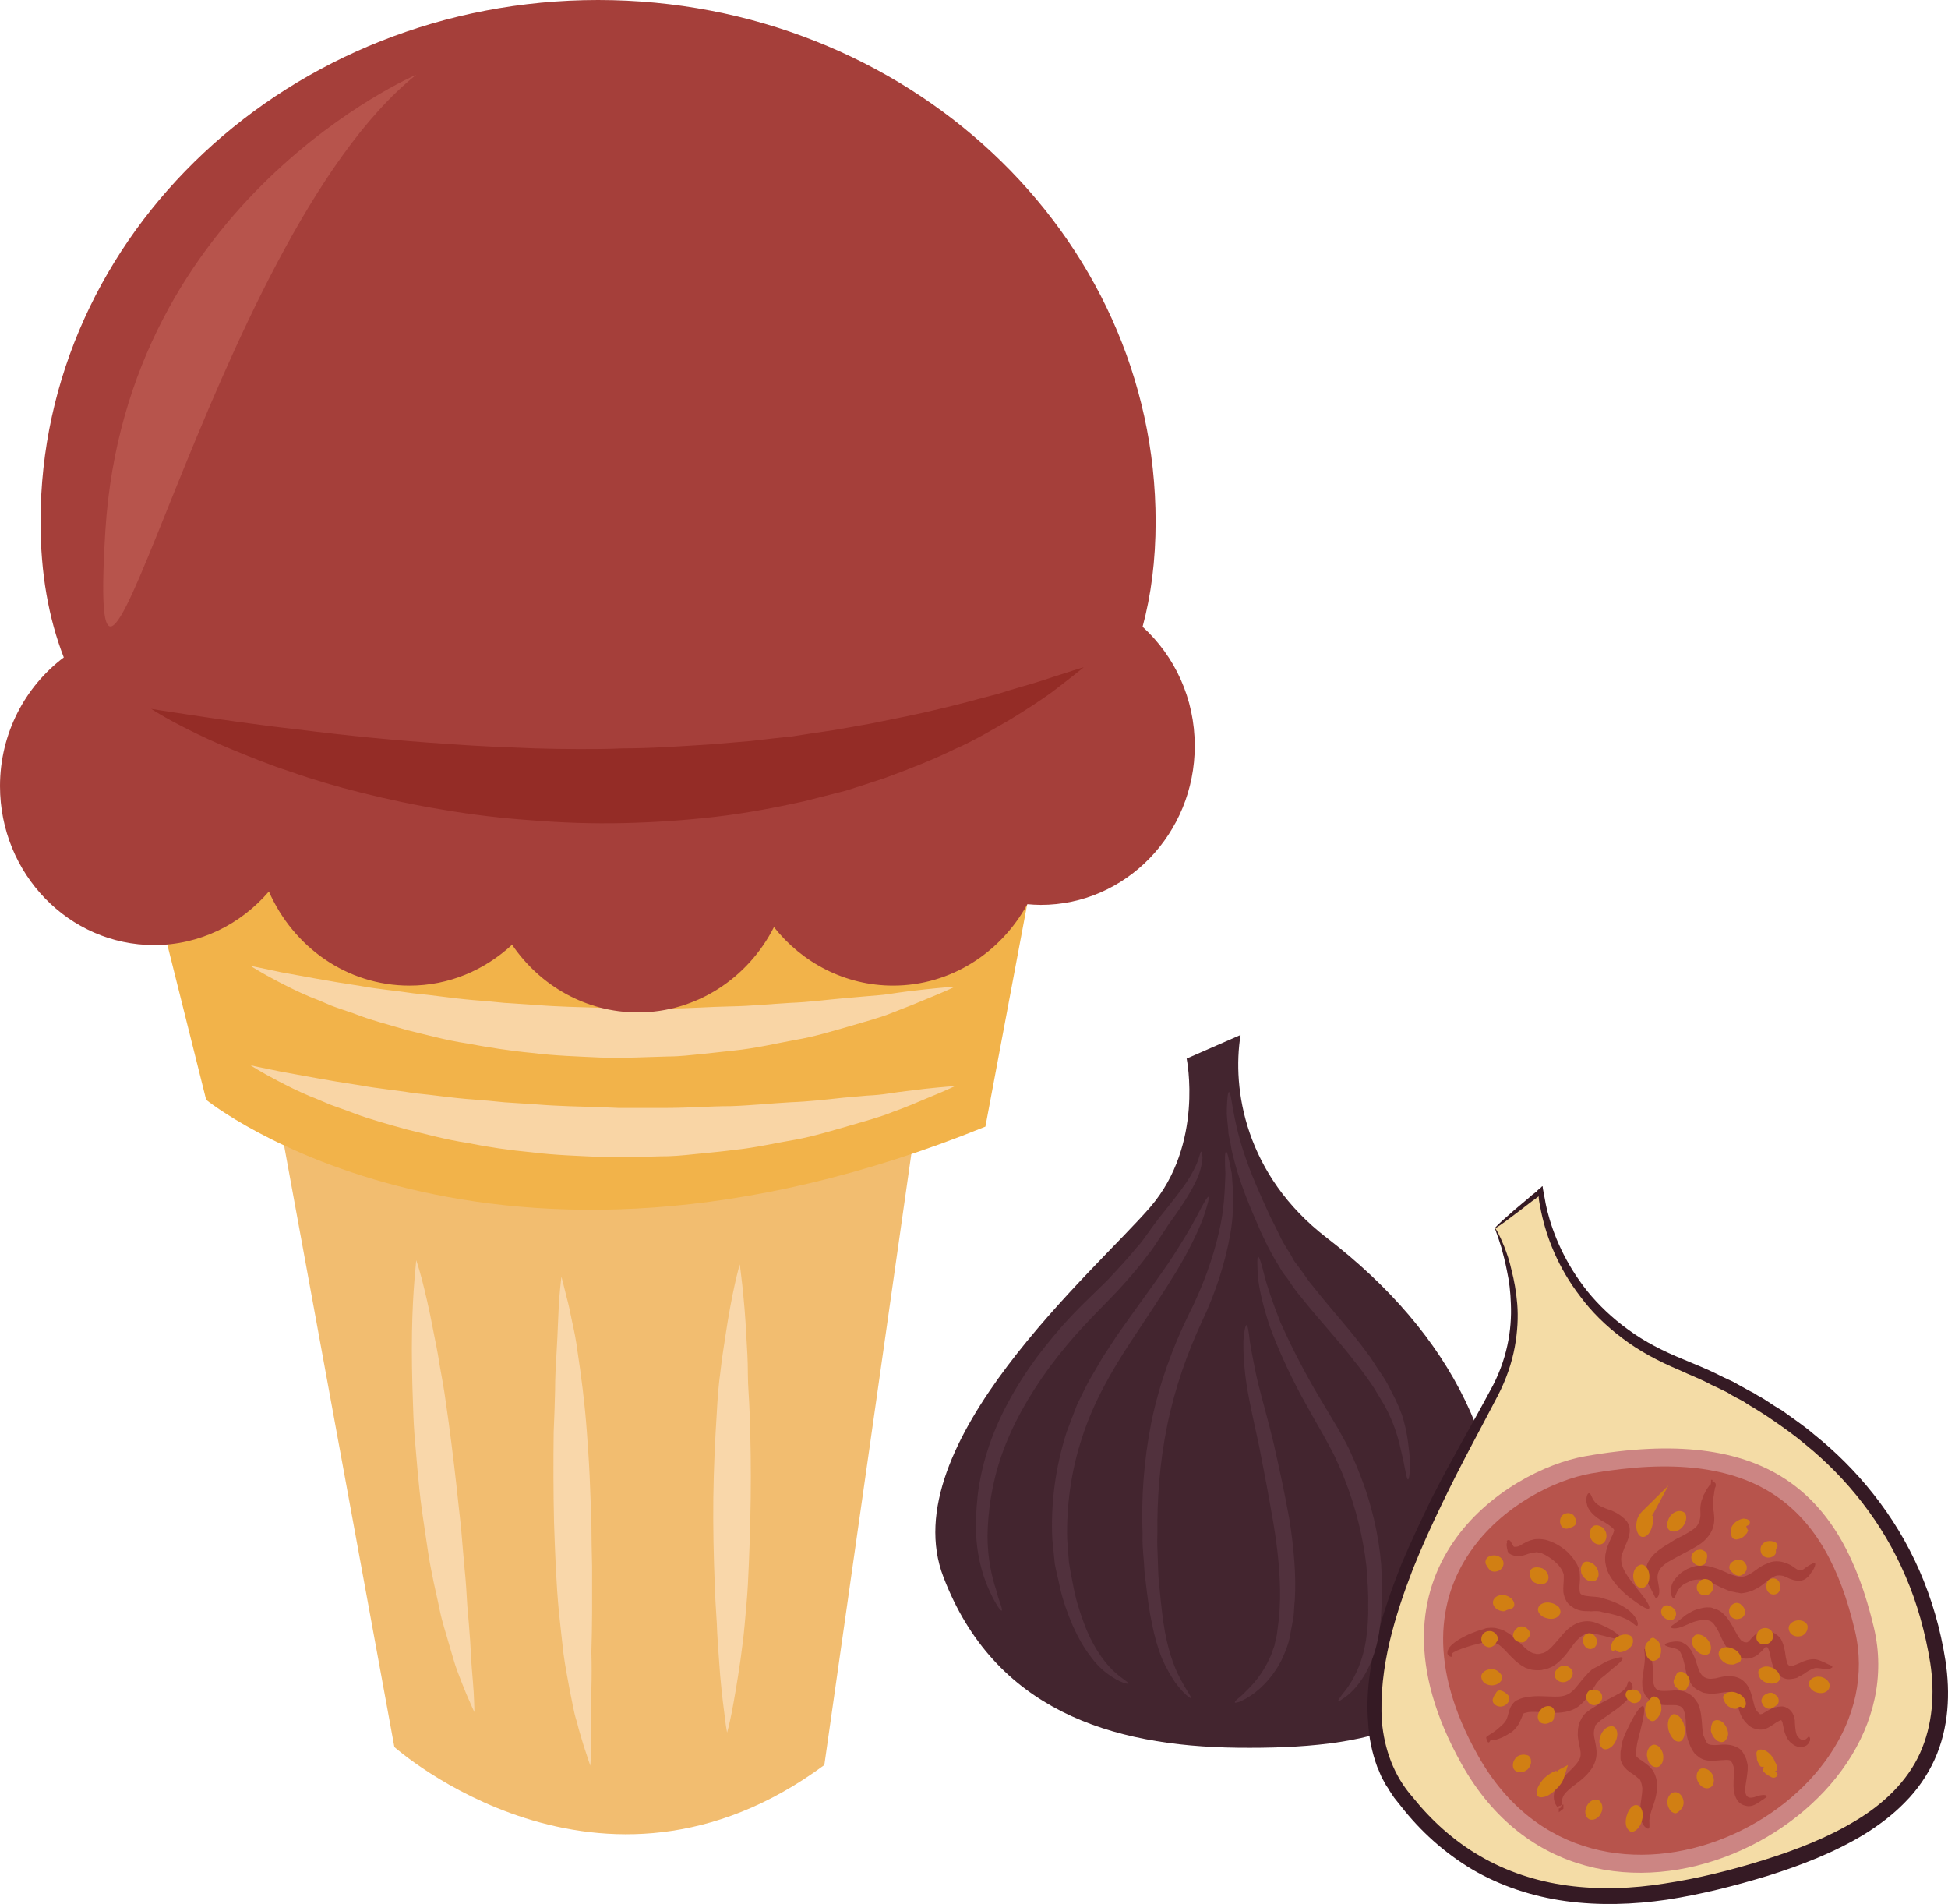 <?xml version="1.0" encoding="UTF-8" standalone="no"?>
<!-- Creator: CorelDRAW Home & Student X7 -->

<svg
   xmlns:dc="http://purl.org/dc/elements/1.1/"
   xmlns:cc="http://creativecommons.org/ns#"
   xmlns:rdf="http://www.w3.org/1999/02/22-rdf-syntax-ns#"
   xmlns:svg="http://www.w3.org/2000/svg"
   xmlns="http://www.w3.org/2000/svg"
   xmlns:sodipodi="http://sodipodi.sourceforge.net/DTD/sodipodi-0.dtd"
   xmlns:inkscape="http://www.inkscape.org/namespaces/inkscape"
   xml:space="preserve"
   width="55.273mm"
   height="54.013mm"
   version="1.1"
   style="clip-rule:evenodd;fill-rule:evenodd;image-rendering:optimizeQuality;shape-rendering:geometricPrecision;text-rendering:geometricPrecision"
   viewBox="0 0 5527.297 5401.294"
   id="svg175"
   sodipodi:docname="3861.svg"
   inkscape:version="0.92.4 (5da689c313, 2019-01-14)"><sodipodi:namedview
   pagecolor="#ffffff"
   bordercolor="#666666"
   borderopacity="1"
   objecttolerance="10"
   gridtolerance="10"
   guidetolerance="10"
   inkscape:pageopacity="0"
   inkscape:pageshadow="2"
   inkscape:window-width="640"
   inkscape:window-height="480"
   id="namedview177"
   showgrid="false"
   inkscape:zoom="0.2102413"
   inkscape:cx="102.61417"
   inkscape:cy="89.056772"
   inkscape:window-x="0"
   inkscape:window-y="0"
   inkscape:window-maximized="0"
   inkscape:current-layer="svg175" />
 <defs
   id="defs4">
  <style
   type="text/css"
   id="style2">
   <![CDATA[
    .fil2 {fill:#351A24;fill-rule:nonzero}
    .fil0 {fill:#43252F;fill-rule:nonzero}
    .fil7 {fill:#51313D;fill-rule:nonzero}
    .fil12 {fill:#942C26;fill-rule:nonzero}
    .fil5 {fill:#A53F3A;fill-rule:nonzero}
    .fil4 {fill:#B7544C;fill-rule:nonzero}
    .fil3 {fill:#CC8583;fill-rule:nonzero}
    .fil6 {fill:#D17F13;fill-rule:nonzero}
    .fil9 {fill:#F2B34A;fill-rule:nonzero}
    .fil8 {fill:#F2BD70;fill-rule:nonzero}
    .fil1 {fill:#F4DCA6;fill-rule:nonzero}
    .fil11 {fill:#F9D5A5;fill-rule:nonzero}
    .fil10 {fill:#F9D7AA;fill-rule:nonzero}
   ]]>
  </style>
 </defs>
 <g
   id="Vrstva_x0020_1"
   transform="translate(-7785,-11805)">
  <g
   id="_773472712">
   <path
   class="fil0"
   d="m 11152,14808 c 0,0 50,243 -103,421 -153,178 -732,674 -587,1050 144,376 475,480 835,484 360,4 690,-50 736,-438 45,-389 -126,-734 -484,-1009 -231,-178 -269,-422 -244,-575 z"
   id="path7"
   inkscape:connector-curvature="0"
   style="fill:#43252f;fill-rule:nonzero" />
   <path
   class="fil1"
   d="m 12027,15289 c 0,0 113,222 14,434 -100,212 -524,845 -284,1169 241,324 587,334 935,242 347,-93 651,-234 591,-620 -61,-387 -319,-673 -737,-842 -271,-109 -373,-334 -389,-488 z"
   id="path9"
   inkscape:connector-curvature="0"
   style="fill:#f4dca6;fill-rule:nonzero" />
   <path
   class="fil2"
   d="m 12027,15289 c -1,-1 13,-15 42,-40 14,-13 33,-28 54,-46 6,-6 14,-12 22,-18 3,-4 7,-7 11,-10 2,-2 4,-5 6,-5 l 1,8 c 2,10 4,21 6,32 2,13 4,19 6,29 17,68 51,150 114,229 31,38 70,76 116,109 46,34 99,61 158,85 30,13 62,25 92,40 15,8 31,15 46,22 16,9 31,17 47,26 8,4 16,8 23,13 8,4 16,9 24,14 15,10 30,20 46,29 30,22 62,43 91,68 120,96 229,226 299,386 35,80 60,166 74,256 14,91 10,191 -31,281 -20,44 -49,86 -84,121 -34,35 -74,65 -116,91 -84,51 -177,87 -272,117 -95,29 -190,53 -287,68 -96,14 -193,17 -288,4 -94,-13 -185,-43 -265,-90 -79,-47 -147,-109 -201,-178 l -20,-25 c -6,-9 -13,-19 -18,-28 -7,-9 -11,-19 -17,-29 -5,-10 -8,-20 -13,-30 -15,-41 -24,-84 -26,-126 -7,-83 6,-164 24,-239 19,-74 44,-144 70,-210 28,-66 57,-127 85,-185 59,-116 118,-216 166,-306 50,-88 63,-176 60,-247 -1,-35 -5,-67 -11,-94 -5,-26 -11,-49 -16,-67 -11,-36 -19,-54 -18,-55 1,-1 12,17 26,52 7,18 15,40 21,68 7,27 13,59 16,95 3,37 1,78 -7,122 -8,44 -24,92 -48,138 -47,91 -104,193 -159,308 -28,58 -56,119 -82,184 -25,65 -49,134 -66,206 -17,73 -27,150 -22,227 7,77 33,153 88,215 52,65 116,123 190,166 75,44 160,72 249,84 89,12 183,9 276,-6 93,-14 186,-37 279,-66 93,-29 183,-64 262,-112 79,-47 147,-112 183,-192 36,-80 42,-170 29,-255 -14,-86 -37,-170 -70,-246 -65,-153 -168,-280 -284,-374 -28,-24 -58,-45 -88,-66 -14,-10 -30,-20 -44,-29 -8,-5 -16,-10 -23,-14 -8,-5 -15,-9 -22,-14 -16,-8 -31,-16 -45,-25 -16,-8 -31,-15 -46,-22 -29,-16 -60,-27 -89,-41 -60,-25 -116,-55 -163,-91 -48,-36 -88,-76 -119,-118 -64,-83 -96,-169 -111,-240 -4,-21 -6,-29 -7,-40 v -4 c -1,0 -2,1 -3,2 -2,1 -4,2 -5,4 -5,3 -9,6 -13,9 -22,17 -40,31 -55,42 -30,23 -47,34 -48,33 z"
   id="path11"
   inkscape:connector-curvature="0"
   style="fill:#351a24;fill-rule:nonzero" />
   <path
   class="fil3"
   d="m 12283,15936 c -222,39 -660,320 -351,873 360,643 1301,167 1170,-387 -91,-385 -306,-576 -819,-486 z"
   id="path13"
   inkscape:connector-curvature="0"
   style="fill:#cc8583;fill-rule:nonzero" />
   <path
   class="fil4"
   d="m 12299,15985 c -203,36 -605,293 -321,799 329,589 1190,152 1070,-354 -83,-352 -280,-527 -749,-445 z"
   id="path15"
   inkscape:connector-curvature="0"
   style="fill:#b7544c;fill-rule:nonzero" />
   <path
   class="fil5"
   d="m 12798,16901 c 0,3 -7,6 -21,16 -4,2 -8,6 -14,8 -6,3 -14,5 -23,3 -10,-2 -18,-6 -25,-15 -6,-9 -9,-19 -10,-28 -3,-19 0,-36 0,-53 0,-4 0,-8 0,-12 -1,-2 -1,-2 -1,-3 l -2,-6 c -1,-4 -3,-6 -4,-8 -1,-2 -1,-2 -2,-3 -1,-1 -1,-1 -2,-1 -2,-1 -9,-2 -18,-1 -9,0 -21,2 -35,2 -7,0 -15,-1 -24,-4 -4,-2 -9,-4 -12,-7 -4,-3 -8,-6 -11,-9 -11,-14 -15,-27 -20,-40 -6,-22 -5,-40 -6,-56 -1,-16 -5,-29 -8,-32 l -1,-1 v 0 c -3,-4 -6,-6 -11,-7 -5,-2 -11,-2 -19,-2 -14,0 -34,2 -54,-8 -10,-5 -17,-13 -23,-22 -4,-9 -7,-18 -7,-25 -1,-16 1,-28 3,-39 3,-21 5,-36 4,-47 0,-10 -3,-16 -1,-18 2,-1 9,2 15,14 7,12 9,32 9,53 0,10 0,22 2,32 3,10 7,16 14,18 7,3 20,2 37,1 9,-1 19,-1 31,1 11,3 24,10 33,20 l -1,-1 c 3,4 8,10 11,15 2,5 4,10 6,16 3,10 4,19 5,28 2,18 2,35 5,47 4,10 8,19 11,23 0,1 2,1 2,2 1,1 2,1 2,1 3,1 5,2 10,2 8,1 18,0 30,-1 13,0 27,0 43,9 4,2 8,5 10,8 3,3 5,6 7,10 3,6 7,13 8,18 l 2,9 c 0,1 1,3 1,5 v 5 c 0,6 0,11 -1,17 -2,19 -6,35 -6,47 0,25 14,26 32,19 8,-3 16,-4 21,-4 6,0 8,3 8,4 z"
   id="path17"
   inkscape:connector-curvature="0"
   style="fill:#a53f3a;fill-rule:nonzero" />
   <path
   class="fil5"
   d="m 12918,16731 c 1,1 2,2 3,5 0,2 0,3 0,6 -1,2 -2,4 -3,7 -2,3 -5,6 -8,8 -4,2 -9,4 -14,4 -10,1 -21,-4 -30,-13 1,0 2,1 2,2 -8,-6 -14,-16 -17,-25 -4,-9 -5,-19 -7,-27 -1,-4 -1,-8 -3,-10 0,-2 -1,-2 -2,-3 0,0 -1,0 -3,0 -1,1 -3,2 -5,3 -7,3 -14,10 -29,18 -6,3 -16,7 -28,5 -11,-1 -21,-6 -28,-12 -6,-6 -11,-11 -16,-19 -5,-7 -8,-15 -10,-22 -5,-14 -7,-27 -10,-36 -2,-8 -6,-13 -8,-14 -1,-1 -2,-1 -2,-1 -1,0 -1,-1 -3,-1 -3,-1 -6,-1 -10,-1 -16,0 -36,8 -63,3 -8,-1 -12,-4 -18,-7 -5,-2 -11,-6 -15,-10 -9,-9 -14,-20 -18,-29 -6,-18 -7,-34 -11,-46 -1,-5 -3,-10 -5,-15 -2,-5 -4,-9 -6,-12 -4,-5 -11,-7 -18,-9 -15,-3 -24,-6 -24,-9 0,-3 8,-7 25,-9 4,0 8,-1 15,0 2,0 6,1 9,2 3,2 7,4 10,6 6,4 10,10 15,16 3,6 7,13 10,20 6,15 9,30 15,42 6,11 13,17 25,19 4,1 12,0 20,-1 9,-2 18,-5 31,-6 6,0 13,0 20,1 4,0 8,2 12,3 4,2 8,3 11,6 15,10 22,25 26,37 5,15 7,27 10,37 3,10 6,15 13,21 2,3 3,2 3,3 0,0 2,0 6,-1 6,-3 16,-10 28,-16 4,-1 7,-3 11,-3 4,-1 9,-2 14,-2 9,-1 18,3 25,9 7,6 11,14 13,22 2,7 2,11 2,17 1,18 3,30 7,36 l 2,2 c 6,9 15,11 20,8 1,-1 3,-2 4,-3 1,-1 2,-2 3,-3 2,-2 3,-3 4,-3 z"
   id="path19"
   inkscape:connector-curvature="0"
   style="fill:#a53f3a;fill-rule:nonzero" />
   <path
   class="fil5"
   d="m 12984,16533 c 1,2 -1,3 -5,5 -5,2 -12,2 -20,1 -8,-1 -18,-3 -24,-2 -8,2 -16,6 -27,13 -3,3 -5,4 -9,6 -3,2 -6,4 -11,6 -3,3 -9,4 -14,5 -6,1 -13,2 -19,1 -12,-2 -25,-11 -32,-22 -7,-11 -10,-22 -12,-31 -2,-10 -4,-19 -6,-26 -2,-7 -5,-11 -5,-11 0,0 -2,0 -3,-1 -1,0 -1,0 -2,0 0,0 0,0 0,0 1,-1 -2,2 -5,5 -3,3 -6,8 -12,12 -4,5 -12,10 -20,13 -8,3 -17,4 -24,3 -4,-1 -8,-1 -11,-2 -3,-2 -7,-3 -10,-4 -7,-3 -13,-8 -18,-13 -17,-18 -24,-36 -31,-52 -7,-14 -14,-26 -21,-32 -7,-6 -17,-7 -27,-6 h -2 c -22,1 -44,15 -60,20 -17,6 -28,3 -28,0 -1,-3 7,-7 19,-16 6,-5 14,-11 24,-19 10,-6 23,-15 41,-18 0,0 0,0 -1,0 8,-2 16,-4 26,-3 3,0 5,0 8,1 l 7,3 c 5,1 10,3 15,6 18,12 28,30 37,45 8,15 16,31 24,39 5,3 8,5 12,5 5,0 4,1 9,-3 2,-2 5,-5 9,-10 4,-4 8,-9 18,-15 9,-5 18,-6 28,-5 4,1 9,3 12,4 4,2 6,3 10,6 8,5 14,12 17,19 3,7 5,13 6,18 3,11 4,21 5,28 2,8 3,15 5,19 2,3 3,4 6,6 4,2 17,-3 30,-9 12,-6 27,-11 42,-10 14,2 23,8 29,10 12,7 19,7 20,11 z"
   id="path21"
   inkscape:connector-curvature="0"
   style="fill:#a53f3a;fill-rule:nonzero" />
   <path
   class="fil5"
   d="m 12935,16240 c 2,2 0,9 -6,20 -2,2 -4,5 -6,8 -3,4 -4,7 -9,11 -3,2 -5,5 -8,6 -3,2 -7,3 -10,4 -8,1 -15,0 -23,-2 -14,-4 -24,-11 -31,-12 -10,-2 -18,-1 -26,4 -9,4 -20,14 -33,24 -7,5 -16,10 -25,14 -10,4 -21,7 -33,8 -2,0 -3,-1 -5,-1 l -4,-1 c -3,0 -5,0 -7,-1 -5,-1 -10,-2 -15,-3 -8,-3 -17,-7 -24,-10 -15,-7 -28,-14 -39,-18 -12,-5 -21,-6 -30,-5 -5,0 -9,1 -14,2 -5,2 -10,4 -14,6 -34,14 -32,44 -39,45 -2,0 -3,-1 -5,-5 -2,-3 -3,-8 -3,-16 0,-7 1,-16 6,-25 6,-10 14,-19 24,-27 5,-4 11,-6 16,-10 7,-3 14,-6 22,-8 16,-4 34,-2 50,3 16,4 31,11 44,17 6,3 13,5 20,7 3,1 6,2 9,2 2,1 3,1 5,1 h 2 c 0,0 1,0 1,0 10,0 20,-4 32,-12 12,-8 24,-19 41,-25 9,-5 19,-7 28,-7 10,0 18,2 26,5 18,6 26,15 32,18 3,1 5,2 9,3 1,0 2,0 3,0 1,0 2,-1 3,-2 2,0 6,-3 8,-5 3,-2 6,-4 9,-6 10,-6 17,-10 19,-7 z"
   id="path23"
   inkscape:connector-curvature="0"
   style="fill:#a53f3a;fill-rule:nonzero" />
   <path
   class="fil5"
   d="m 12642,16012 c 0,-1 0,-2 2,-2 0,-1 1,-2 3,-1 2,0 5,3 6,5 1,6 0,9 -2,12 0,3 -1,7 -2,11 0,6 -3,18 -4,27 -1,5 0,10 0,15 1,5 2,11 3,17 v 1 1 c 1,9 2,19 0,30 -2,12 -7,24 -15,34 -15,21 -37,31 -54,41 -14,7 -23,12 -36,19 -12,7 -23,12 -31,18 -17,12 -23,23 -24,38 0,14 6,31 5,43 0,6 -2,11 -4,14 -2,3 -3,4 -5,4 -3,-1 -4,-7 -9,-15 -2,-4 -4,-9 -8,-16 -4,-6 -8,-14 -11,-26 -2,-11 -2,-26 3,-40 6,-14 16,-26 27,-35 11,-9 23,-17 34,-23 10,-7 25,-16 37,-21 18,-10 34,-19 42,-28 7,-9 11,-21 11,-35 0,1 0,1 0,2 0,-9 -1,-16 0,-24 1,-8 2,-15 5,-21 2,-7 4,-12 7,-16 2,-4 4,-9 7,-13 3,-4 5,-7 7,-10 1,0 2,-1 3,-2 0,0 1,-6 1,-6 0,0 0,-7 0,-7 h 3 c 2,0 1,6 0,8 0,0 0,2 0,1 -1,-1 -1,1 -1,0 z"
   id="path25"
   inkscape:connector-curvature="0"
   style="fill:#a53f3a;fill-rule:nonzero" />
   <path
   class="fil5"
   d="m 12294,16041 c 8,0 6,26 35,38 7,3 15,7 26,10 11,5 23,10 35,21 7,5 14,13 18,25 3,13 0,24 -2,32 -6,17 -12,28 -16,40 -19,38 20,78 42,107 23,28 37,49 32,54 -5,4 -24,-8 -55,-31 -15,-12 -33,-28 -49,-51 -8,-11 -16,-25 -19,-43 -2,-8 -2,-18 -1,-27 1,-5 2,-10 3,-14 1,-4 2,-8 4,-12 5,-14 13,-28 16,-37 2,-5 2,-7 2,-7 0,0 0,-2 -3,-5 -6,-6 -15,-12 -23,-17 -10,-5 -20,-11 -29,-19 -4,-3 -8,-7 -11,-11 -3,-4 -6,-8 -8,-12 -2,-4 -3,-9 -4,-13 -1,-3 -1,-7 -1,-10 1,-13 5,-19 8,-18 z"
   id="path27"
   inkscape:connector-curvature="0"
   style="fill:#a53f3a;fill-rule:nonzero" />
   <path
   class="fil5"
   d="m 12067,16186 c -2,0 -4,-1 -6,-5 0,-1 0,0 -1,-3 v 0 c 1,0 0,0 1,-2 0,0 1,-1 2,-2 2,0 4,0 5,0 3,3 1,2 2,2 v 0 l 1,1 v 1 l 1,1 c 0,1 1,2 2,3 0,2 1,3 1,4 1,1 2,2 3,3 0,1 1,2 2,3 0,1 2,1 3,1 3,0 6,0 9,-1 4,-1 9,-4 15,-8 8,-4 16,-9 27,-11 5,-2 13,-2 18,-2 6,0 12,1 18,2 23,6 44,18 63,35 9,9 18,20 25,32 4,7 7,14 9,23 1,9 1,16 1,23 -1,13 -2,24 -1,31 1,7 1,8 5,11 l 2,1 v 0 c 1,0 4,2 9,3 5,1 11,1 17,2 13,1 26,1 42,8 0,-1 -1,-1 -2,-1 35,10 63,26 78,43 16,18 16,33 12,33 -4,2 -10,-8 -25,-16 -16,-9 -41,-17 -74,-23 l -3,-1 c -5,-2 -17,-2 -29,-1 -7,-1 -14,0 -22,-1 -8,-1 -18,-3 -29,-10 l 2,1 c -7,-4 -15,-10 -20,-18 -5,-9 -8,-18 -9,-26 -1,-15 1,-28 1,-38 0,-6 0,-10 0,-12 -1,-3 -2,-7 -4,-11 -4,-7 -9,-15 -16,-21 -13,-13 -29,-23 -43,-29 -3,-1 -7,-2 -10,-2 -3,-1 -5,-1 -8,0 -6,0 -13,2 -20,4 -8,3 -16,6 -26,6 -10,1 -20,-2 -26,-6 -2,-2 -5,-4 -6,-7 -1,-4 -1,-7 -2,-9 0,-3 -1,-6 -1,-7 0,-2 0,-3 0,-4 0,-2 0,-3 1,-4 v -1 c 0,0 -1,0 1,0 2,-1 3,-2 5,-2 0,0 5,0 4,0 0,0 0,0 0,0 l -1,1 c -1,3 -2,6 -3,6 z"
   id="path29"
   inkscape:connector-curvature="0"
   style="fill:#a53f3a;fill-rule:nonzero" />
   <path
   class="fil5"
   d="m 11906,16504 c -1,1 -4,2 -9,-1 -2,-1 -6,-5 -5,-10 0,-5 3,-10 5,-14 12,-15 31,-26 56,-38 13,-5 27,-11 43,-15 4,-2 8,-3 14,-3 7,-1 11,0 17,0 5,1 11,3 16,4 5,2 11,4 15,7 20,11 33,26 46,38 13,13 25,23 37,24 2,1 3,1 5,1 h 4 c 4,0 7,-1 10,-2 3,0 6,-2 9,-3 3,-2 6,-3 9,-6 12,-9 22,-23 34,-36 11,-14 25,-29 43,-38 18,-9 38,-10 54,-5 54,18 79,43 76,48 -2,2 -10,1 -24,-3 -14,-3 -35,-10 -59,-13 -20,-3 -37,9 -57,37 -10,14 -21,30 -39,45 -4,4 -9,7 -15,11 -5,2 -11,6 -18,7 -6,1 -12,4 -19,4 h -10 l -11,-1 c -7,-1 -13,-4 -20,-6 -5,-3 -11,-6 -16,-10 -10,-7 -17,-14 -25,-22 -13,-14 -24,-26 -35,-34 -3,-2 -6,-2 -9,-4 -2,-1 -5,-3 -8,-3 -2,0 -6,-1 -7,-1 -2,-1 -6,0 -9,0 -13,3 -28,7 -40,10 -24,7 -44,14 -54,20 -2,1 -3,2 -4,3 -1,0 -2,1 -2,2 1,3 3,6 2,7 z"
   id="path31"
   inkscape:connector-curvature="0"
   style="fill:#a53f3a;fill-rule:nonzero" />
   <path
   class="fil5"
   d="m 12009,16748 c -3,0 -5,-4 -7,-13 v -2 l 5,-4 c 3,-2 7,-5 11,-7 5,-3 10,-7 15,-11 10,-9 24,-19 28,-32 3,-7 4,-17 10,-31 3,-6 11,-18 21,-21 8,-4 15,-6 23,-7 29,-6 55,-2 81,-2 32,1 46,-8 63,-29 9,-11 18,-23 28,-33 4,-6 10,-10 15,-15 6,-4 11,-6 17,-9 10,-6 19,-11 27,-15 9,-3 16,-6 22,-7 12,-4 20,-5 21,-2 1,3 -3,9 -12,17 -5,4 -11,9 -17,14 -7,6 -14,12 -22,19 -4,3 -8,6 -13,10 -3,4 -6,7 -10,12 -6,9 -13,21 -22,34 -8,12 -21,28 -39,38 -19,10 -41,12 -59,12 -28,-1 -54,-4 -73,-2 -5,1 -9,2 -12,3 -2,1 0,-1 -3,2 -3,7 -7,18 -13,29 -7,11 -16,21 -24,25 -9,6 -17,10 -23,13 -8,3 -15,6 -21,7 -7,1 -12,1 -16,1 2,-2 4,-4 6,-7 -2,9 -5,13 -7,13 z"
   id="path33"
   inkscape:connector-curvature="0"
   style="fill:#a53f3a;fill-rule:nonzero" />
   <path
   class="fil5"
   d="m 12215,16930 c 0,1 0,2 -2,3 -1,1 -2,2 -4,2 h -1 v 6 c 0,0 0,5 0,5 v 0 l 13,-10 v -12 l -13,4 v 0 -2 l 1,-1 c 1,0 2,-1 2,-1 -1,2 -3,5 -6,9 -4,-6 -13,-17 -11,-36 1,-19 15,-37 28,-51 14,-15 30,-28 41,-44 5,-7 7,-14 7,-21 0,-7 -2,-18 -5,-31 -2,-10 -4,-21 -3,-32 0,-12 3,-22 7,-32 v 1 c 5,-12 11,-19 17,-24 6,-5 12,-9 17,-12 11,-7 21,-13 31,-18 19,-10 35,-18 47,-25 12,-8 18,-15 20,-21 3,-6 2,-11 5,-12 2,-2 8,1 11,12 1,6 0,14 -3,21 -3,7 -8,14 -14,21 -12,13 -28,25 -46,37 -9,7 -19,13 -27,19 -4,3 -8,7 -11,10 -2,2 -3,3 -4,4 0,1 -1,1 -1,2 0,0 0,0 0,0 0,0 0,0 -1,0 l 1,2 c -4,11 -5,21 -1,37 2,12 6,26 5,43 -1,17 -9,34 -18,45 -17,22 -36,34 -50,45 -14,11 -24,21 -27,29 -4,9 -3,18 -3,25 l 1,12 -7,-2 c 0,-1 -1,-1 -2,-1 l -1,5 v 5 0 l 13,-10 v -8 h -13 v 0 -2 h 1 c 2,0 3,0 4,1 2,1 2,2 2,3 z"
   id="path35"
   inkscape:connector-curvature="0"
   style="fill:#a53f3a;fill-rule:nonzero" />
   <path
   class="fil5"
   d="m 12463,16992 c -1,1 -3,1 -5,-1 -3,-1 -7,-4 -10,-9 -7,-10 -10,-28 -9,-47 1,-18 6,-39 6,-57 -1,-9 -3,-17 -6,-23 -1,-2 -2,-4 -3,-4 l -2,-1 -3,-2 c -3,-4 -9,-7 -14,-11 l -9,-6 c -3,-3 -7,-5 -10,-9 -3,-3 -6,-6 -9,-11 -2,-5 -6,-12 -6,-17 0,-6 0,-8 0,-13 0,-4 0,-8 1,-11 1,-7 2,-14 3,-20 6,-23 17,-42 25,-59 16,-31 29,-48 35,-46 6,1 4,24 -5,58 -3,16 -10,35 -13,56 -1,5 -1,10 -2,15 0,2 0,5 0,7 0,2 1,5 1,5 0,1 0,0 0,1 0,1 2,2 3,3 1,2 3,3 5,5 l 7,4 c 5,4 11,8 17,13 6,4 15,14 18,21 8,16 10,32 9,46 -3,28 -11,47 -16,62 -5,16 -7,26 -6,35 0,8 1,14 -2,16 z"
   id="path37"
   inkscape:connector-curvature="0"
   style="fill:#a53f3a;fill-rule:nonzero" />
   <path
   class="fil6"
   d="m 12211,16384 c -6,11 -20,16 -35,12 -17,-3 -29,-16 -27,-28 3,-13 19,-20 37,-16 9,2 17,7 23,13 4,7 5,14 2,19 z"
   id="path39"
   inkscape:connector-curvature="0"
   style="fill:#d17f13;fill-rule:nonzero" />
   <path
   class="fil6"
   d="m 12178,16285 c -1,6 -6,11 -12,13 -8,2 -17,1 -23,-2 -7,-2 -10,-6 -13,-11 -3,-5 -5,-10 -5,-17 0,-6 3,-12 10,-15 8,-3 18,-2 26,1 8,4 11,8 14,13 3,5 5,12 3,18 z"
   id="path41"
   inkscape:connector-curvature="0"
   style="fill:#d17f13;fill-rule:nonzero" />
   <path
   class="fil6"
   d="m 12075,16368 c -6,2 -12,3 -16,5 -3,2 -8,4 -13,2 -11,-1 -25,-11 -25,-24 0,-12 13,-24 34,-21 10,3 21,9 25,19 2,4 2,9 1,12 -1,3 -3,5 -6,7 z"
   id="path43"
   inkscape:connector-curvature="0"
   style="fill:#d17f13;fill-rule:nonzero" />
   <path
   class="fil6"
   d="m 12125,16446 c -8,11 -12,20 -26,18 -7,-1 -12,-3 -17,-9 -4,-5 -5,-11 -3,-17 2,-6 6,-11 10,-14 4,-4 9,-6 16,-5 2,0 6,1 9,3 3,2 5,4 8,7 5,6 5,11 3,17 z"
   id="path45"
   inkscape:connector-curvature="0"
   style="fill:#d17f13;fill-rule:nonzero" />
   <path
   class="fil6"
   d="m 12050,16247 c -4,13 -19,18 -29,16 -6,-1 -9,-4 -12,-8 -3,-4 -7,-10 -9,-15 -1,-7 1,-13 7,-18 6,-4 15,-6 24,-4 17,4 23,18 19,29 z"
   id="path47"
   inkscape:connector-curvature="0"
   style="fill:#d17f13;fill-rule:nonzero" />
   <path
   class="fil6"
   d="m 12248,16136 c -12,5 -21,9 -29,2 -8,-6 -10,-20 -4,-31 7,-10 22,-13 33,-5 3,2 5,6 6,9 2,3 3,5 3,10 1,7 -3,12 -9,15 z"
   id="path49"
   inkscape:connector-curvature="0"
   style="fill:#d17f13;fill-rule:nonzero" />
   <path
   class="fil6"
   d="m 12327,16186 c -12,2 -25,-5 -30,-21 -1,-8 -1,-16 2,-23 4,-7 9,-10 16,-10 6,0 12,3 17,6 4,3 8,9 10,15 4,14 -2,30 -15,33 z"
   id="path51"
   inkscape:connector-curvature="0"
   style="fill:#d17f13;fill-rule:nonzero" />
   <path
   class="fil6"
   d="m 12311,16289 c -12,6 -26,-1 -34,-12 -4,-5 -6,-10 -6,-16 -1,-5 -1,-11 3,-17 2,-6 8,-10 16,-9 9,1 18,7 24,15 11,16 8,34 -3,39 z"
   id="path53"
   inkscape:connector-curvature="0"
   style="fill:#d17f13;fill-rule:nonzero" />
   <path
   class="fil6"
   d="m 12439,16244 c 12,-4 26,12 26,32 1,19 -10,34 -22,34 -13,0 -23,-15 -24,-33 0,-16 8,-30 20,-33 z"
   id="path55"
   inkscape:connector-curvature="0"
   style="fill:#d17f13;fill-rule:nonzero" />
   <path
   class="fil6"
   d="m 12460,16111 c -7,0 -13,-5 -17,-12 10,2 21,4 32,6 1,8 1,16 -1,25 -4,19 -14,35 -27,35 -13,1 -23,-20 -18,-44 2,-12 9,-22 15,-28 l 75,-74 -43,80 c -4,7 -10,12 -16,12 z"
   id="path57"
   inkscape:connector-curvature="0"
   style="fill:#d17f13;fill-rule:nonzero" />
   <path
   class="fil6"
   d="m 12563,16095 c 10,7 8,26 -2,39 -5,7 -11,11 -16,13 -7,3 -14,4 -19,1 -6,-2 -10,-7 -10,-15 -1,-9 2,-18 8,-27 12,-15 28,-18 39,-11 z"
   id="path59"
   inkscape:connector-curvature="0"
   style="fill:#d17f13;fill-rule:nonzero" />
   <path
   class="fil6"
   d="m 12629,16219 c 0,6 -2,12 -4,17 -1,2 -2,4 -3,6 -2,1 -4,2 -6,3 -8,4 -21,1 -28,-10 -8,-10 -4,-25 10,-32 4,-1 8,-2 11,-2 4,0 7,1 10,3 7,3 10,8 10,15 z"
   id="path61"
   inkscape:connector-curvature="0"
   style="fill:#d17f13;fill-rule:nonzero" />
   <path
   class="fil6"
   d="m 12741,16247 c 1,7 0,13 -4,18 -4,5 -9,9 -15,10 -5,1 -10,-1 -14,-3 -4,-3 -9,-7 -13,-12 -4,-5 -4,-11 -1,-18 5,-7 11,-10 19,-12 7,-1 13,0 18,3 4,3 8,9 10,14 z"
   id="path63"
   inkscape:connector-curvature="0"
   style="fill:#d17f13;fill-rule:nonzero" />
   <path
   class="fil6"
   d="m 12745,16132 c -2,1 -3,1 -4,2 -1,0 -2,0 -3,1 h -1 v 1 -1 c 1,-1 2,-1 2,-1 1,-1 1,-1 1,-2 0,1 0,2 0,2 0,0 0,3 1,4 0,1 1,1 1,3 1,1 1,2 2,4 1,1 1,0 1,1 0,1 0,2 -1,3 -1,3 -2,6 -6,9 -5,7 -13,12 -20,13 -9,3 -16,0 -19,-6 -4,-12 -7,-22 5,-37 3,-3 6,-6 10,-8 5,-3 10,-6 18,-7 2,0 3,0 6,1 3,0 5,1 7,2 3,3 6,6 5,8 0,4 -3,7 -5,8 z"
   id="path65"
   inkscape:connector-curvature="0"
   style="fill:#d17f13;fill-rule:nonzero" />
   <path
   class="fil6"
   d="m 12828,16194 c -2,3 -4,6 -4,7 0,1 0,2 0,3 0,1 0,2 0,2 0,2 0,3 0,4 -1,4 -4,8 -10,11 -11,6 -28,2 -32,-11 -4,-12 -1,-24 12,-31 7,-3 15,-3 23,-1 4,1 8,3 10,7 2,3 2,6 1,9 z"
   id="path67"
   inkscape:connector-curvature="0"
   style="fill:#d17f13;fill-rule:nonzero" />
   <path
   class="fil6"
   d="m 12534,16368 c 9,8 9,22 0,30 -7,6 -20,3 -29,-6 -9,-8 -9,-22 0,-30 7,-6 20,-3 29,6 z"
   id="path69"
   inkscape:connector-curvature="0"
   style="fill:#d17f13;fill-rule:nonzero" />
   <path
   class="fil6"
   d="m 12646,16301 c 2,13 -5,26 -18,29 -12,3 -25,-4 -28,-16 -3,-13 5,-25 17,-29 12,-3 26,4 29,16 z"
   id="path71"
   inkscape:connector-curvature="0"
   style="fill:#d17f13;fill-rule:nonzero" />
   <path
   class="fil6"
   d="m 12736,16372 c 2,5 1,12 -3,17 -4,6 -10,8 -18,9 -14,1 -24,-10 -24,-22 0,-13 10,-23 21,-24 6,0 11,2 14,6 4,3 8,8 10,14 z"
   id="path73"
   inkscape:connector-curvature="0"
   style="fill:#d17f13;fill-rule:nonzero" />
   <path
   class="fil6"
   d="m 12815,16438 c 4,12 -2,25 -14,30 -15,5 -29,-1 -32,-13 -2,-13 4,-26 15,-30 13,-5 27,1 31,13 z"
   id="path75"
   inkscape:connector-curvature="0"
   style="fill:#d17f13;fill-rule:nonzero" />
   <path
   class="fil6"
   d="m 12835,16297 c 4,12 0,25 -8,29 -12,6 -25,0 -29,-12 -3,-12 0,-25 9,-29 12,-6 25,0 28,12 z"
   id="path77"
   inkscape:connector-curvature="0"
   style="fill:#d17f13;fill-rule:nonzero" />
   <path
   class="fil6"
   d="m 12914,16421 c 0,13 -10,25 -23,26 -14,2 -27,-5 -30,-18 -4,-12 6,-24 22,-27 17,-3 32,7 31,19 z"
   id="path79"
   inkscape:connector-curvature="0"
   style="fill:#d17f13;fill-rule:nonzero" />
   <path
   class="fil6"
   d="m 12480,16516 c -3,1 -6,1 -9,0 -4,-1 -7,-4 -9,-6 -5,-6 -8,-14 -9,-22 -1,-8 0,-16 3,-20 1,-1 2,-3 3,-4 1,-1 2,-1 3,-3 2,-1 3,-4 5,-6 3,-3 6,-4 9,-4 2,1 5,2 6,4 2,0 3,2 5,3 7,6 10,15 11,24 1,9 -1,18 -4,23 -1,3 -3,5 -6,7 -2,2 -5,3 -8,4 z"
   id="path81"
   inkscape:connector-curvature="0"
   style="fill:#d17f13;fill-rule:nonzero" />
   <path
   class="fil6"
   d="m 12571,16595 c -3,5 -10,8 -18,5 -7,-3 -14,-9 -17,-15 -6,-13 1,-19 6,-31 3,-6 10,-8 18,-6 8,3 14,10 17,16 6,13 0,18 -6,31 z"
   id="path83"
   inkscape:connector-curvature="0"
   style="fill:#d17f13;fill-rule:nonzero" />
   <path
   class="fil6"
   d="m 12728,16649 c -3,-2 -7,-3 -6,-2 -1,0 -2,0 -4,1 -4,2 -4,3 -5,4 -3,1 -10,1 -15,-2 -14,-5 -19,-14 -23,-26 -3,-6 2,-13 10,-17 8,-3 19,-4 29,1 10,3 19,11 23,21 2,5 3,12 0,16 -2,4 -6,5 -9,4 z"
   id="path85"
   inkscape:connector-curvature="0"
   style="fill:#d17f13;fill-rule:nonzero" />
   <path
   class="fil6"
   d="m 12679,16744 c -6,4 -12,4 -20,0 -6,-4 -13,-11 -16,-19 -4,-7 -4,-13 -3,-18 0,-5 2,-12 5,-17 4,-5 11,-7 20,-4 8,3 15,11 19,20 4,8 5,16 4,22 -1,6 -5,12 -9,16 z"
   id="path87"
   inkscape:connector-curvature="0"
   style="fill:#d17f13;fill-rule:nonzero" />
   <path
   class="fil6"
   d="m 12819,16831 c 3,0 5,0 8,3 1,1 1,2 1,3 1,0 1,3 -1,7 -11,9 -18,0 -19,1 -1,-1 -3,-2 -5,-3 -4,-3 -7,-5 -10,-7 -1,-2 -3,-3 -4,-4 -1,0 -1,-1 -2,-1 0,0 0,0 0,0 0,0 0,-5 0,-5 1,-1 2,-8 3,-8 h -6 c -2,0 -5,-1 -6,-4 -6,-10 -8,-15 -8,-20 0,-6 -2,-11 -1,-17 1,-3 3,-5 7,-7 4,-2 9,-1 15,1 11,4 21,15 27,25 1,2 2,4 3,6 -1,-1 -2,-2 -3,-3 6,8 7,12 9,17 1,4 1,9 0,11 0,0 0,0 0,1 -3,2 -5,2 -6,4 -2,2 -3,2 -3,4 0,1 0,0 0,0 -2,-2 -4,-1 -8,-3 0,0 1,1 1,0 2,-1 6,-1 8,-1 z"
   id="path89"
   inkscape:connector-curvature="0"
   style="fill:#d17f13;fill-rule:nonzero" />
   <path
   class="fil6"
   d="m 12637,16492 c -2,5 -9,9 -18,7 -8,-1 -17,-6 -23,-14 -13,-14 -13,-29 -4,-39 9,-9 27,-3 38,10 10,12 12,24 7,36 z"
   id="path91"
   inkscape:connector-curvature="0"
   style="fill:#d17f13;fill-rule:nonzero" />
   <path
   class="fil6"
   d="m 12831,16575 c -4,4 -11,6 -17,6 -5,0 -13,0 -18,-3 -7,-2 -12,-7 -16,-11 -3,-5 -6,-11 -6,-18 0,-6 3,-11 11,-14 9,-4 18,-3 29,1 9,5 17,11 20,20 3,8 2,14 -3,19 z"
   id="path93"
   inkscape:connector-curvature="0"
   style="fill:#d17f13;fill-rule:nonzero" />
   <path
   class="fil6"
   d="m 12828,16641 c -5,4 -11,7 -15,10 -1,0 -2,1 -3,1 -1,0 -2,0 -4,0 -3,1 -5,0 -8,-1 -6,-3 -11,-7 -13,-14 -4,-6 -2,-12 1,-17 3,-6 9,-9 14,-11 4,-2 10,-3 16,-1 3,2 6,4 8,6 1,1 3,2 4,4 1,1 2,3 3,5 2,7 1,13 -3,18 z"
   id="path95"
   inkscape:connector-curvature="0"
   style="fill:#d17f13;fill-rule:nonzero" />
   <path
   class="fil6"
   d="m 12976,16591 c -2,12 -17,20 -33,16 -16,-3 -27,-16 -25,-29 3,-12 18,-19 34,-16 16,4 27,16 24,29 z"
   id="path97"
   inkscape:connector-curvature="0"
   style="fill:#d17f13;fill-rule:nonzero" />
   <path
   class="fil6"
   d="m 12720,16521 c -3,1 -6,2 -9,3 -2,1 -4,2 -8,3 -5,0 -13,0 -20,-3 -14,-7 -24,-20 -21,-32 3,-13 21,-19 40,-10 10,4 17,11 21,19 2,4 3,9 2,12 -1,3 -2,6 -5,8 z"
   id="path99"
   inkscape:connector-curvature="0"
   style="fill:#d17f13;fill-rule:nonzero" />
   <path
   class="fil6"
   d="m 12480,16686 c -5,3 -13,2 -19,-6 -6,-7 -9,-19 -8,-29 1,-9 3,-15 7,-18 3,-4 7,-9 12,-13 2,-2 5,-3 9,-2 3,1 8,3 11,7 6,9 7,20 7,30 -1,9 -3,13 -7,18 -2,4 -7,10 -12,13 z"
   id="path101"
   inkscape:connector-curvature="0"
   style="fill:#d17f13;fill-rule:nonzero" />
   <path
   class="fil6"
   d="m 12555,16744 c -6,3 -14,2 -20,-4 -8,-7 -13,-17 -16,-28 -2,-11 -2,-19 0,-26 1,-7 5,-13 11,-17 5,-3 12,-1 19,5 7,6 13,17 15,27 3,11 2,20 0,27 -1,6 -4,12 -9,16 z"
   id="path103"
   inkscape:connector-curvature="0"
   style="fill:#d17f13;fill-rule:nonzero" />
   <path
   class="fil6"
   d="m 12484,16818 c -13,0 -23,-13 -25,-28 -2,-6 -1,-14 1,-19 2,-6 6,-12 12,-15 5,-3 12,-2 19,3 6,5 11,13 13,24 3,20 -7,36 -20,35 z"
   id="path105"
   inkscape:connector-curvature="0"
   style="fill:#d17f13;fill-rule:nonzero" />
   <path
   class="fil6"
   d="m 12546,16946 c -3,2 -5,3 -9,3 -3,-1 -7,-3 -10,-5 -6,-6 -10,-15 -11,-24 -1,-18 10,-31 22,-31 13,0 23,13 24,27 1,14 -6,22 -16,30 z"
   id="path107"
   inkscape:connector-curvature="0"
   style="fill:#d17f13;fill-rule:nonzero" />
   <path
   class="fil6"
   d="m 12637,16876 c -11,6 -26,-1 -34,-16 -4,-8 -5,-16 -3,-24 2,-7 6,-12 12,-14 13,-2 25,4 32,17 7,14 5,32 -7,37 z"
   id="path109"
   inkscape:connector-curvature="0"
   style="fill:#d17f13;fill-rule:nonzero" />
   <path
   class="fil6"
   d="m 12364,16488 c -1,0 -2,1 -4,0 -2,-1 -4,-4 -4,-6 -1,-5 0,-10 2,-14 3,-9 10,-17 19,-21 18,-10 39,-5 41,8 3,12 -5,25 -19,32 -8,4 -14,5 -20,5 -1,-1 -2,-1 -3,-2 0,0 -1,0 -3,-1 -2,-1 -2,-2 -3,-3 -3,0 -3,0 -3,0 0,0 -1,0 -3,2 z"
   id="path111"
   inkscape:connector-curvature="0"
   style="fill:#d17f13;fill-rule:nonzero" />
   <path
   class="fil6"
   d="m 12046,16558 c 3,5 2,12 -4,18 -5,6 -15,10 -25,10 -18,-1 -28,-11 -29,-24 -1,-13 16,-23 30,-22 7,0 11,2 16,5 4,3 9,7 12,13 z"
   id="path113"
   inkscape:connector-curvature="0"
   style="fill:#d17f13;fill-rule:nonzero" />
   <path
   class="fil6"
   d="m 12062,16612 c 5,4 7,10 5,17 -2,6 -8,13 -17,16 -9,3 -18,0 -23,-4 -6,-5 -8,-11 -6,-17 2,-6 5,-12 8,-15 2,-5 5,-7 8,-8 5,-2 16,2 25,11 z"
   id="path115"
   inkscape:connector-curvature="0"
   style="fill:#d17f13;fill-rule:nonzero" />
   <path
   class="fil6"
   d="m 12244,16541 c 8,10 2,26 -12,33 -11,6 -26,3 -33,-8 -7,-10 -2,-25 13,-33 10,-6 25,-2 32,8 z"
   id="path117"
   inkscape:connector-curvature="0"
   style="fill:#d17f13;fill-rule:nonzero" />
   <path
   class="fil6"
   d="m 12315,16455 c 4,12 -2,24 -12,27 -10,4 -22,-3 -25,-15 -4,-12 1,-25 11,-28 10,-3 22,3 26,16 z"
   id="path119"
   inkscape:connector-curvature="0"
   style="fill:#d17f13;fill-rule:nonzero" />
   <path
   class="fil6"
   d="m 12034,16459 c -3,5 -7,11 -10,14 -4,3 -9,5 -14,5 -12,-1 -22,-11 -22,-23 0,-13 10,-24 25,-23 7,0 13,4 17,9 5,6 6,11 4,18 z"
   id="path121"
   inkscape:connector-curvature="0"
   style="fill:#d17f13;fill-rule:nonzero" />
   <path
   class="fil6"
   d="m 12121,16785 c 5,3 8,8 8,16 1,8 -3,16 -9,23 -13,11 -27,11 -37,3 -9,-9 -6,-27 4,-36 4,-5 10,-7 16,-8 5,-1 12,0 18,2 z"
   id="path123"
   inkscape:connector-curvature="0"
   style="fill:#d17f13;fill-rule:nonzero" />
   <path
   class="fil6"
   d="m 12199,16839 c 0,-6 5,-11 12,-15 l 23,-12 -12,38 c -3,9 -11,21 -22,31 -10,10 -19,16 -28,20 -10,3 -18,4 -23,0 -4,-4 -5,-12 -2,-21 3,-10 11,-22 21,-32 11,-10 23,-17 33,-20 3,9 7,18 10,26 -7,-4 -12,-10 -12,-15 z"
   id="path125"
   inkscape:connector-curvature="0"
   style="fill:#d17f13;fill-rule:nonzero" />
   <path
   class="fil6"
   d="m 12195,16657 c 2,6 0,12 0,17 -1,5 -1,9 -4,12 -2,3 -7,5 -12,7 -5,2 -11,3 -17,1 -6,-1 -11,-6 -13,-13 -2,-7 0,-17 7,-25 6,-8 16,-12 25,-11 8,1 12,6 14,12 z"
   id="path127"
   inkscape:connector-curvature="0"
   style="fill:#d17f13;fill-rule:nonzero" />
   <path
   class="fil6"
   d="m 12323,16603 c 5,4 8,9 8,16 1,6 -3,13 -9,18 -11,9 -25,6 -32,-5 -7,-10 -4,-24 3,-30 4,-3 9,-4 14,-4 4,0 11,2 16,5 z"
   id="path129"
   inkscape:connector-curvature="0"
   style="fill:#d17f13;fill-rule:nonzero" />
   <path
   class="fil6"
   d="m 12323,16913 c 10,9 11,24 5,35 -5,12 -17,21 -30,19 -12,-2 -20,-19 -11,-38 9,-18 26,-23 36,-16 z"
   id="path131"
   inkscape:connector-curvature="0"
   style="fill:#d17f13;fill-rule:nonzero" />
   <path
   class="fil6"
   d="m 12430,16926 c 13,2 20,22 14,43 -5,22 -23,37 -34,31 -11,-7 -15,-22 -10,-42 5,-20 18,-35 30,-32 z"
   id="path133"
   inkscape:connector-curvature="0"
   style="fill:#d17f13;fill-rule:nonzero" />
   <path
   class="fil6"
   d="m 12360,16702 c 13,2 19,23 9,43 -9,19 -28,28 -38,19 -10,-8 -10,-24 -3,-39 7,-15 19,-24 32,-23 z"
   id="path135"
   inkscape:connector-curvature="0"
   style="fill:#d17f13;fill-rule:nonzero" />
   <path
   class="fil6"
   d="m 12426,16599 c 13,4 19,16 14,27 -6,11 -20,14 -30,6 -11,-7 -15,-19 -11,-26 3,-7 15,-10 27,-7 z"
   id="path137"
   inkscape:connector-curvature="0"
   style="fill:#d17f13;fill-rule:nonzero" />
   <path
   class="fil7"
   d="m 10627,16374 c -1,1 -5,-3 -11,-12 -5,-8 -13,-21 -21,-39 -17,-35 -36,-90 -40,-160 -3,-35 0,-74 4,-115 5,-41 14,-84 28,-128 28,-89 77,-179 140,-265 32,-42 65,-82 99,-118 34,-36 70,-69 101,-100 30,-32 59,-63 84,-94 14,-14 24,-31 35,-45 5,-8 11,-15 16,-22 5,-7 11,-15 16,-21 43,-54 77,-96 93,-129 18,-33 19,-54 22,-54 2,0 3,5 4,16 0,11 -3,26 -9,45 -13,37 -44,86 -84,141 -5,6 -9,14 -14,21 -5,7 -10,15 -15,23 -11,16 -21,33 -34,48 -24,33 -53,66 -84,100 -32,34 -65,66 -98,102 -33,35 -65,74 -95,114 -61,83 -108,168 -137,251 -29,83 -39,163 -40,229 0,66 13,119 25,155 4,18 10,32 13,42 3,9 4,14 2,15 z"
   id="path139"
   inkscape:connector-curvature="0"
   style="fill:#51313d;fill-rule:nonzero" />
   <path
   class="fil7"
   d="m 10987,16581 c -1,2 -24,-2 -57,-26 -17,-12 -35,-29 -52,-53 -18,-23 -34,-52 -49,-85 -14,-33 -28,-70 -37,-111 -4,-21 -10,-42 -14,-64 -2,-23 -5,-46 -7,-69 -5,-96 7,-202 41,-307 10,-25 19,-51 29,-76 12,-24 23,-48 35,-70 13,-22 26,-44 38,-65 14,-21 27,-41 40,-61 54,-77 103,-143 143,-201 39,-58 67,-106 85,-140 18,-35 29,-54 32,-53 3,1 -2,22 -15,60 -14,37 -39,90 -75,150 -37,61 -84,131 -135,208 -50,77 -101,164 -133,263 -33,99 -45,199 -43,289 2,23 3,45 5,66 3,21 7,41 11,61 7,40 18,76 30,108 23,65 55,110 82,137 27,26 47,35 46,39 z"
   id="path141"
   inkscape:connector-curvature="0"
   style="fill:#51313d;fill-rule:nonzero" />
   <path
   class="fil7"
   d="m 11164,16622 c -1,2 -20,-11 -45,-45 -12,-18 -25,-40 -37,-67 -11,-28 -21,-61 -28,-97 -8,-37 -13,-76 -18,-119 -4,-22 -4,-44 -6,-67 -2,-23 -4,-47 -3,-71 -4,-98 3,-206 25,-317 23,-111 61,-213 104,-301 43,-85 71,-165 87,-235 17,-69 17,-127 19,-168 -2,-40 -2,-63 2,-63 3,-1 8,21 16,62 3,41 9,102 -5,176 -13,73 -39,159 -81,247 -40,86 -75,184 -97,291 -22,107 -29,212 -28,307 -1,24 0,47 1,69 1,23 1,45 3,66 4,42 8,82 13,117 10,71 29,126 48,160 18,35 33,53 30,55 z"
   id="path143"
   inkscape:connector-curvature="0"
   style="fill:#51313d;fill-rule:nonzero" />
   <path
   class="fil7"
   d="m 11780,16002 c -3,0 -6,-17 -12,-48 -7,-29 -14,-74 -36,-124 -5,-12 -11,-24 -18,-37 -8,-13 -16,-27 -24,-40 -8,-14 -18,-28 -28,-42 -10,-13 -20,-28 -32,-42 -44,-58 -100,-117 -154,-185 -14,-16 -26,-34 -38,-52 -6,-8 -13,-16 -18,-25 -6,-10 -11,-19 -17,-28 -10,-18 -20,-36 -28,-53 -9,-18 -17,-36 -24,-53 -30,-68 -54,-132 -67,-188 -4,-13 -6,-27 -8,-39 -3,-13 -6,-24 -6,-36 -2,-23 -5,-42 -4,-58 1,-32 3,-49 6,-49 8,0 8,69 43,174 17,52 43,112 74,179 8,16 17,33 25,50 8,18 18,34 28,50 6,9 10,17 15,26 6,8 12,16 18,24 12,16 23,34 37,50 52,66 108,126 152,187 12,15 21,31 31,46 10,14 20,29 28,44 8,15 15,30 22,43 7,15 13,29 18,43 9,28 14,53 17,76 3,22 5,42 6,58 0,31 -3,49 -6,49 z"
   id="path145"
   inkscape:connector-curvature="0"
   style="fill:#51313d;fill-rule:nonzero" />
   <path
   class="fil7"
   d="m 11582,16631 c -1,-1 2,-6 7,-13 5,-8 14,-17 23,-31 19,-28 40,-71 49,-130 4,-29 7,-62 6,-97 1,-35 -2,-73 -5,-113 -9,-78 -29,-164 -63,-249 -8,-22 -18,-41 -27,-62 -10,-20 -21,-39 -31,-58 -22,-38 -43,-76 -63,-112 -38,-71 -69,-140 -90,-198 -20,-60 -31,-109 -34,-144 -2,-35 -2,-54 1,-54 3,0 9,18 17,51 8,32 24,79 46,135 25,56 57,120 97,190 21,35 42,71 65,109 11,20 23,40 33,61 9,21 20,43 28,65 36,89 56,179 63,262 2,42 4,81 1,118 -1,37 -5,71 -12,102 -14,63 -42,109 -67,135 -12,13 -23,21 -31,26 -8,6 -12,8 -13,7 z"
   id="path147"
   inkscape:connector-curvature="0"
   style="fill:#51313d;fill-rule:nonzero" />
   <path
   class="fil7"
   d="m 11289,16635 c -1,-2 1,-5 7,-10 6,-5 15,-12 24,-22 20,-19 47,-49 67,-93 6,-11 9,-24 14,-36 2,-13 7,-26 8,-40 2,-15 4,-30 6,-46 1,-15 1,-31 2,-47 1,-66 -6,-139 -19,-216 -13,-76 -27,-150 -40,-216 -14,-65 -28,-125 -36,-177 -4,-25 -6,-49 -8,-70 -1,-20 -1,-38 -1,-53 2,-29 6,-45 9,-45 3,0 6,16 9,44 2,14 5,31 9,51 4,20 8,42 14,67 12,49 29,107 45,174 15,67 31,139 45,218 12,78 19,155 15,224 -2,18 -2,34 -4,51 -3,16 -6,32 -9,48 -2,15 -7,30 -12,44 -6,14 -11,27 -18,39 -26,47 -60,77 -85,93 -12,8 -23,13 -30,16 -8,2 -12,3 -12,2 z"
   id="path149"
   inkscape:connector-curvature="0"
   style="fill:#51313d;fill-rule:nonzero" />
  </g>
 </g>
 <g
   id="Vrstva_x0020_1_0"
   transform="translate(-7785,-11805)">
  <path
   class="fil8"
   d="m 8573,14956 331,1805 c 0,0 584,521 1220,51 l 266,-1868 z"
   id="path154"
   inkscape:connector-curvature="0"
   style="fill:#f2bd70;fill-rule:nonzero" />
  <path
   class="fil9"
   d="m 8160,14086 210,839 c 0,0 800,648 2211,76 l 172,-915 c 0,0 -1830,-267 -2593,0 z"
   id="path156"
   inkscape:connector-curvature="0"
   style="fill:#f2b34a;fill-rule:nonzero" />
  <path
   class="fil10"
   d="m 8966,15380 c 0,0 7,20 16,54 9,35 21,85 32,144 6,30 13,63 18,97 6,34 13,70 18,108 11,75 21,155 30,235 4,40 9,80 13,119 3,40 7,78 10,116 4,37 6,74 8,108 3,35 6,67 8,98 2,30 3,58 5,82 2,25 4,46 5,64 2,36 2,57 2,57 0,0 -9,-19 -23,-52 -7,-17 -15,-37 -24,-61 -9,-23 -16,-50 -25,-80 -8,-29 -19,-61 -26,-95 -7,-35 -16,-71 -23,-108 -8,-38 -13,-77 -19,-116 -6,-40 -12,-80 -16,-120 -4,-41 -8,-81 -11,-121 -4,-40 -6,-79 -7,-117 -3,-76 -4,-147 -3,-208 1,-61 4,-112 7,-148 3,-36 5,-56 5,-56 z"
   id="path158"
   inkscape:connector-curvature="0"
   style="fill:#f9d7aa;fill-rule:nonzero" />
  <path
   class="fil10"
   d="m 9378,15427 c 0,0 6,21 15,59 5,18 10,41 15,67 6,26 12,56 16,88 10,66 20,142 26,224 3,41 6,83 8,126 2,42 3,86 5,129 0,44 1,87 2,130 0,42 0,84 0,125 0,40 -1,79 -2,117 1,37 1,72 0,104 0,33 -2,63 -1,89 0,26 0,50 0,69 0,38 -2,60 -2,60 0,0 -7,-20 -19,-57 -5,-18 -13,-41 -19,-67 -9,-26 -13,-56 -20,-88 -6,-33 -13,-68 -18,-105 -4,-38 -9,-77 -13,-118 -8,-82 -11,-169 -14,-256 -2,-87 -2,-174 -1,-255 2,-41 3,-80 4,-117 0,-37 2,-73 4,-105 4,-65 5,-120 8,-159 3,-38 6,-60 6,-60 z"
   id="path160"
   inkscape:connector-curvature="0"
   style="fill:#f9d7aa;fill-rule:nonzero" />
  <path
   class="fil10"
   d="m 9884,15392 c 0,0 3,21 7,57 4,37 9,89 12,152 2,31 4,65 4,101 0,36 4,73 5,112 3,77 4,160 3,242 -1,83 -4,167 -8,245 -2,39 -6,76 -9,112 -3,36 -8,70 -12,101 -9,62 -18,114 -25,150 -7,36 -13,56 -13,56 0,0 -4,-21 -8,-57 -5,-37 -11,-89 -15,-151 -2,-31 -5,-65 -6,-100 -2,-36 -5,-74 -6,-113 -3,-78 -5,-160 -4,-244 1,-83 5,-167 10,-245 2,-39 5,-77 10,-113 4,-35 9,-69 14,-100 9,-61 19,-113 27,-149 8,-36 14,-56 14,-56 z"
   id="path162"
   inkscape:connector-curvature="0"
   style="fill:#f9d7aa;fill-rule:nonzero" />
  <path
   class="fil11"
   d="m 8496,14827 c 0,0 31,7 86,18 28,5 61,11 99,18 38,7 81,14 127,21 47,9 98,13 151,22 54,5 110,14 168,18 29,2 59,5 89,8 30,2 60,4 91,6 61,5 123,6 185,8 l 47,2 h 46 c 31,0 62,0 93,0 61,0 121,-5 180,-5 59,-2 115,-8 169,-11 54,-2 104,-8 151,-13 24,-2 46,-4 68,-6 22,-1 42,-3 61,-6 38,-6 72,-9 100,-13 55,-6 88,-8 88,-8 0,0 -29,14 -81,35 -26,11 -58,25 -95,38 -36,15 -79,26 -126,40 -46,13 -97,29 -151,39 -55,9 -113,23 -173,29 -30,4 -61,7 -92,10 -31,3 -63,7 -95,8 -32,0 -64,2 -96,2 l -49,1 -49,-1 c -64,-3 -129,-5 -193,-13 -64,-6 -126,-15 -185,-27 -60,-9 -117,-25 -171,-38 -54,-15 -105,-29 -150,-46 -23,-9 -45,-16 -66,-24 -20,-8 -39,-17 -58,-24 -36,-15 -67,-31 -92,-44 -50,-26 -77,-44 -77,-44 z"
   id="path164"
   inkscape:connector-curvature="0"
   style="fill:#f9d5a5;fill-rule:nonzero" />
  <path
   class="fil11"
   d="m 8496,14545 c 0,0 31,6 86,18 28,5 61,11 99,18 38,7 81,14 127,21 47,9 98,13 151,21 54,5 110,14 168,19 29,2 59,5 89,8 30,2 60,4 91,6 61,5 123,6 185,8 l 47,2 46,-1 c 31,0 62,0 93,1 61,0 121,-5 180,-6 59,-1 115,-7 169,-10 54,-2 104,-9 151,-13 24,-2 46,-4 68,-6 22,-2 42,-3 61,-6 38,-6 72,-10 100,-13 55,-6 88,-8 88,-8 0,0 -29,14 -81,35 -26,11 -58,24 -95,38 -36,15 -79,26 -126,40 -46,13 -97,29 -151,38 -55,10 -113,24 -173,30 -30,3 -61,7 -92,10 -31,3 -63,7 -95,7 -32,1 -64,2 -96,3 l -49,1 -49,-1 c -64,-3 -129,-5 -193,-13 -64,-6 -126,-16 -185,-27 -60,-9 -117,-25 -171,-38 -54,-16 -105,-29 -150,-47 -23,-8 -45,-15 -66,-23 -20,-9 -39,-17 -58,-24 -36,-15 -67,-31 -92,-44 -50,-26 -77,-44 -77,-44 z"
   id="path166"
   inkscape:connector-curvature="0"
   style="fill:#f9d5a5;fill-rule:nonzero" />
  <path
   class="fil5"
   d="m 11027,13583 c 24,-89 37,-188 37,-298 0,-817 -708,-1480 -1582,-1480 -874,0 -1582,663 -1582,1480 0,147 23,274 66,385 -109,82 -181,215 -181,365 0,249 196,451 437,451 130,0 246,-59 326,-152 69,157 221,267 399,267 112,0 213,-44 291,-116 79,116 209,192 357,192 167,0 313,-98 386,-242 80,101 202,166 338,166 164,0 306,-94 381,-231 12,1 25,2 38,2 241,0 437,-202 437,-451 0,-135 -57,-255 -148,-338 z"
   id="path168"
   inkscape:connector-curvature="0"
   style="fill:#a53f3a;fill-rule:nonzero" />
  <path
   class="fil12"
   d="m 8214,13816 c 0,0 42,7 117,18 74,11 179,27 305,41 126,16 272,31 428,41 39,3 78,5 118,7 40,2 81,3 121,5 41,1 82,2 124,2 41,0 82,0 123,-2 83,0 165,-6 246,-11 41,-3 81,-7 120,-10 40,-5 79,-9 117,-13 39,-6 76,-12 113,-17 37,-6 73,-13 108,-19 70,-14 136,-27 197,-42 16,-4 31,-7 45,-11 15,-4 29,-7 43,-11 28,-8 54,-14 79,-21 49,-16 93,-27 129,-39 35,-12 63,-20 83,-27 19,-6 30,-9 30,-9 0,0 -9,7 -25,20 -16,12 -39,31 -70,54 -31,22 -69,47 -115,75 -46,26 -98,58 -158,84 -59,29 -125,55 -196,81 -36,12 -73,24 -111,36 -39,10 -78,20 -118,30 -81,18 -165,34 -251,44 -86,10 -174,16 -262,18 -87,2 -175,-1 -261,-8 -86,-6 -170,-16 -251,-30 -81,-13 -158,-30 -231,-48 -72,-18 -140,-38 -202,-60 -62,-20 -117,-43 -166,-63 -49,-20 -91,-40 -125,-57 -68,-34 -104,-58 -104,-58 z"
   id="path170"
   inkscape:connector-curvature="0"
   style="fill:#942c26;fill-rule:nonzero" />
  <path
   class="fil4"
   d="m 8966,12017 c 0,0 -823,353 -882,1293 -58,941 294,-823 882,-1293 z"
   id="path172"
   inkscape:connector-curvature="0"
   style="fill:#b7544c;fill-rule:nonzero" />
 </g>
</svg>
